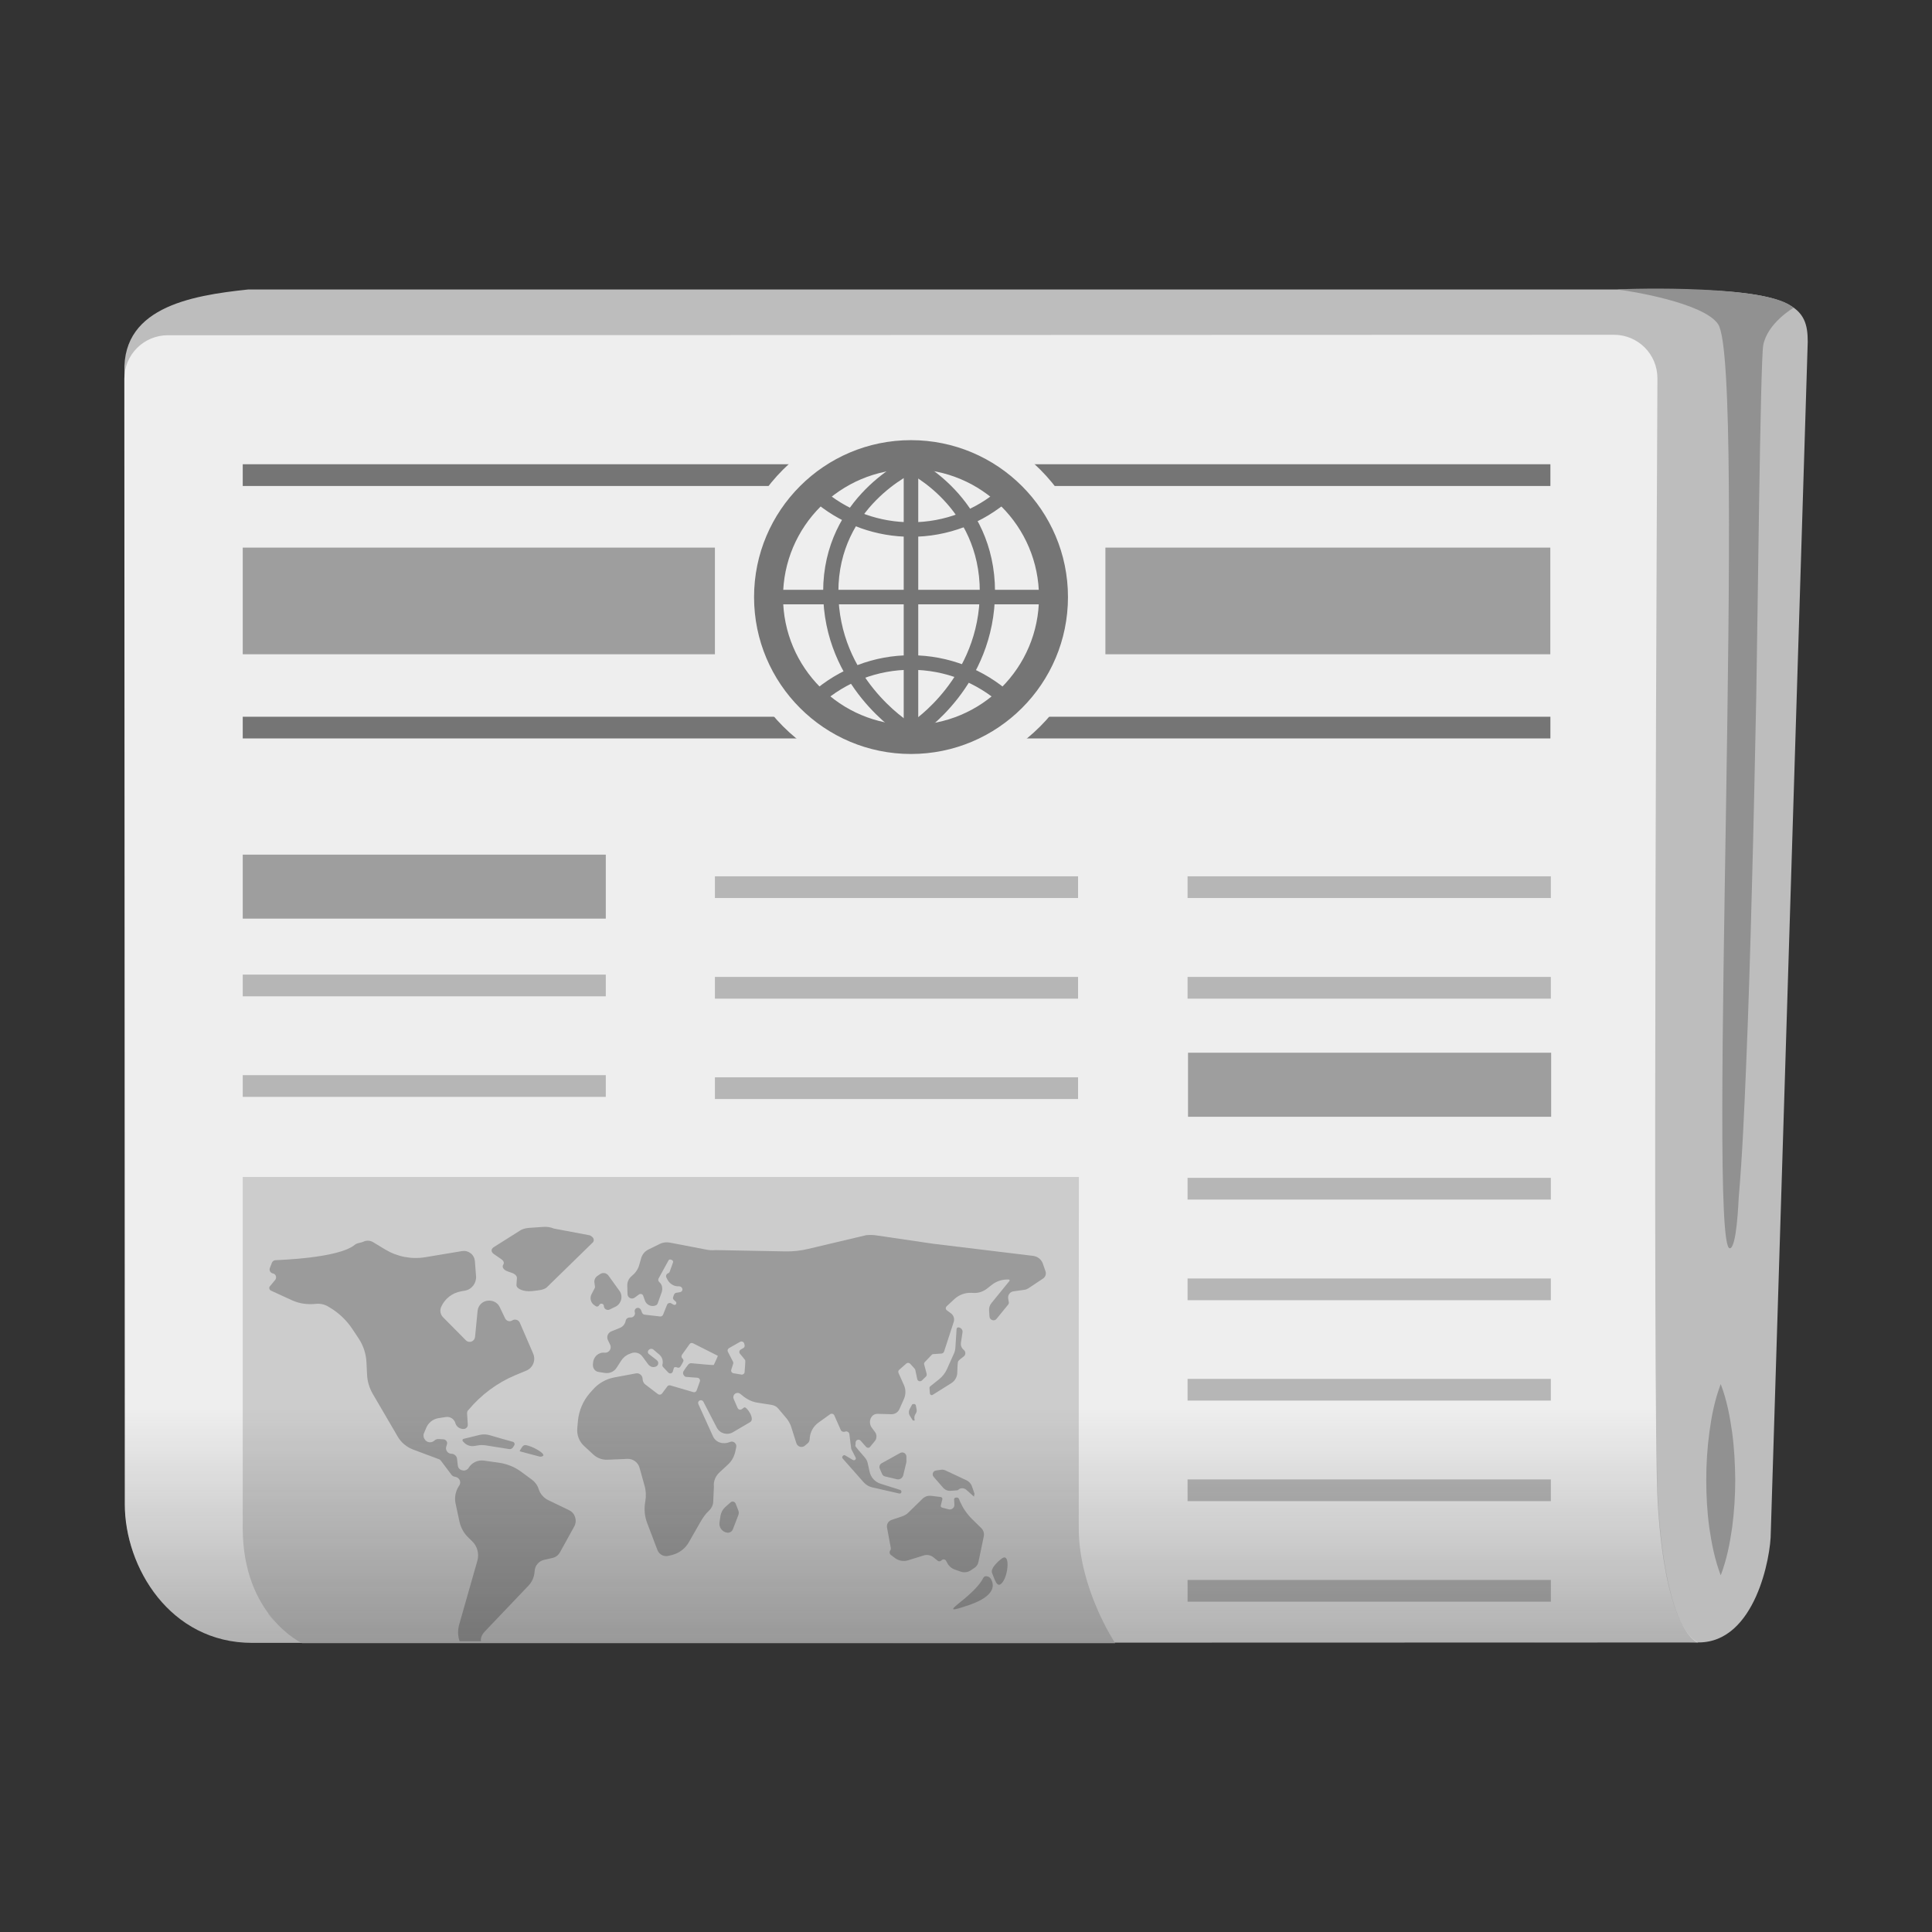 <svg width="25" height="25" viewBox="0 0 25 25" fill="none" xmlns="http://www.w3.org/2000/svg">
<rect x="0" y="0" width="25" height="25" fill="#333333" stroke="none"/>
<path d="M21.98 21.253L3.596 20.837C3.285 20.837 2.503 20.304 2.503 19.993L1.616 4.897C1.522 3.982 2.463 3.825 3.21 3.746H21.549C23.238 3.746 23.392 3.986 23.392 4.423L22.914 19.83C22.916 20.141 22.713 21.253 21.98 21.253Z" fill="#BDBDBD"/>
<path d="M22.816 4.468C22.87 4.179 23.207 3.984 23.207 3.984C22.904 3.686 21.111 3.731 20.922 3.746C21.094 3.763 22.051 3.92 22.233 4.196C22.604 4.755 22.086 16.153 22.383 16.153C22.473 16.153 22.495 15.553 22.499 15.498C22.547 14.938 22.57 14.375 22.594 13.813C22.626 13.046 22.649 12.279 22.669 11.51C22.692 10.676 22.709 9.842 22.726 9.007C22.741 8.246 22.778 4.678 22.816 4.468ZM22.266 17.91C22.345 18.116 22.383 18.322 22.413 18.528C22.441 18.735 22.452 18.941 22.454 19.147C22.454 19.353 22.441 19.56 22.414 19.766C22.384 19.972 22.345 20.178 22.266 20.385C22.188 20.178 22.148 19.972 22.118 19.766C22.09 19.56 22.079 19.353 22.079 19.147C22.079 18.941 22.092 18.735 22.12 18.528C22.148 18.322 22.188 18.116 22.266 17.91Z" fill="#919191"/>
<path d="M21.976 21.254C21.976 21.254 4.328 21.259 3.263 21.259C2.198 21.259 1.615 20.277 1.615 19.465L1.609 4.9C1.609 4.589 1.861 4.338 2.172 4.338L20.884 4.332C21.196 4.332 21.447 4.583 21.447 4.895C21.447 4.895 21.379 18.308 21.451 19.459C21.558 21.16 21.976 21.254 21.976 21.254Z" fill="#EEEEEE"/>
<path opacity="0.7" d="M3.141 12.752H7.839M3.141 14.053H7.839M9.251 11.48H13.95M9.251 12.782H13.95M9.251 14.081H13.95" stroke="#9E9E9E" stroke-width="0.281" stroke-miterlimit="10"/>
<path d="M3.141 6.148H20.062M3.141 9.415H20.062" stroke="#757575" stroke-width="0.281" stroke-miterlimit="10" stroke-linejoin="round"/>
<path opacity="0.7" d="M15.367 11.48H20.068M15.367 12.782H20.068M15.367 15.382H20.068M15.367 16.684H20.068M15.367 17.983H20.068M15.367 19.284H20.068M15.367 20.585H20.068" stroke="#9E9E9E" stroke-width="0.281" stroke-miterlimit="10"/>
<path d="M3.141 7.086H9.251V8.466H3.141V7.086ZM14.304 7.086H20.061V8.466H14.304V7.086ZM15.373 13.622H20.072V14.451H15.373V13.622Z" fill="#9E9E9E"/>
<path opacity="0.2" d="M3.471 20.879L3.469 20.881C3.499 20.92 3.529 20.958 3.559 20.991L3.471 20.879Z" fill="#424242"/>
<path d="M3.141 11.059H7.839V11.887H3.141V11.059Z" fill="#9E9E9E"/>
<path d="M13.959 19.774C13.959 20.557 14.43 21.262 14.43 21.262H3.908C3.908 21.262 3.141 20.908 3.141 19.774V15.23H13.961C13.959 15.23 13.959 19.162 13.959 19.774Z" fill="#CCCCCC"/>
<g opacity="0.24">
<path d="M12.968 20.164C12.96 20.168 12.803 20.286 12.839 20.359C12.872 20.432 12.9 20.571 12.974 20.473C13.047 20.378 13.073 20.095 12.968 20.164ZM12.724 20.417C12.591 20.683 12.042 20.94 12.537 20.77C12.895 20.648 12.865 20.5 12.82 20.428C12.799 20.395 12.741 20.382 12.724 20.417ZM6.27 21.115L6.837 20.52C6.884 20.472 6.912 20.408 6.917 20.34L6.919 20.323C6.922 20.291 6.935 20.259 6.957 20.235C6.978 20.21 7.007 20.192 7.039 20.185L7.148 20.16C7.191 20.151 7.227 20.123 7.247 20.085L7.431 19.752C7.472 19.675 7.442 19.579 7.364 19.542L7.095 19.412C7.066 19.398 7.039 19.378 7.018 19.353C6.996 19.328 6.98 19.299 6.97 19.268C6.955 19.219 6.923 19.176 6.882 19.146L6.745 19.045C6.659 18.981 6.559 18.942 6.454 18.927L6.261 18.9C6.182 18.889 6.105 18.927 6.064 18.994C6.049 19.018 6.021 19.032 5.993 19.028L5.985 19.026C5.969 19.024 5.954 19.017 5.943 19.005C5.932 18.994 5.925 18.978 5.924 18.962L5.914 18.876C5.912 18.858 5.904 18.843 5.89 18.831C5.877 18.819 5.861 18.812 5.843 18.812C5.794 18.812 5.759 18.763 5.775 18.717L5.783 18.692C5.786 18.685 5.786 18.677 5.786 18.669C5.785 18.661 5.782 18.654 5.777 18.647C5.773 18.641 5.767 18.635 5.76 18.631C5.754 18.627 5.746 18.625 5.738 18.625L5.68 18.621C5.669 18.62 5.658 18.621 5.648 18.625C5.637 18.628 5.628 18.634 5.62 18.642C5.58 18.677 5.519 18.668 5.494 18.621L5.49 18.615C5.484 18.605 5.48 18.593 5.48 18.58C5.479 18.568 5.481 18.555 5.487 18.544L5.515 18.477C5.543 18.409 5.603 18.362 5.674 18.351L5.77 18.336C5.824 18.328 5.875 18.36 5.892 18.413V18.415C5.907 18.465 5.957 18.497 6.008 18.49C6.034 18.486 6.055 18.462 6.053 18.435L6.044 18.287C6.044 18.274 6.047 18.261 6.055 18.252L6.059 18.248C6.224 18.049 6.434 17.893 6.67 17.794L6.81 17.736C6.897 17.7 6.936 17.601 6.899 17.515L6.726 17.115C6.722 17.107 6.717 17.099 6.71 17.093C6.702 17.086 6.694 17.081 6.685 17.079C6.676 17.076 6.666 17.075 6.657 17.076C6.648 17.077 6.639 17.08 6.63 17.085C6.597 17.108 6.552 17.095 6.535 17.057L6.467 16.915C6.456 16.89 6.437 16.869 6.414 16.854C6.391 16.839 6.364 16.831 6.336 16.83H6.325C6.25 16.83 6.188 16.887 6.18 16.962L6.147 17.301C6.145 17.314 6.141 17.326 6.132 17.337C6.124 17.347 6.114 17.355 6.101 17.36C6.089 17.364 6.076 17.365 6.063 17.362C6.05 17.36 6.038 17.353 6.029 17.344L5.732 17.044C5.716 17.027 5.705 17.006 5.7 16.982C5.696 16.959 5.699 16.935 5.708 16.913C5.755 16.806 5.85 16.731 5.965 16.71L6.015 16.701C6.105 16.686 6.167 16.603 6.16 16.513L6.145 16.318C6.143 16.299 6.138 16.279 6.128 16.262C6.119 16.244 6.106 16.229 6.09 16.217C6.074 16.205 6.056 16.196 6.037 16.191C6.018 16.186 5.998 16.186 5.978 16.189L5.504 16.268C5.324 16.298 5.14 16.262 4.984 16.168L4.827 16.073C4.808 16.062 4.787 16.055 4.766 16.055C4.744 16.053 4.722 16.058 4.703 16.067C4.667 16.084 4.622 16.082 4.592 16.107C4.38 16.283 3.604 16.303 3.563 16.307C3.542 16.309 3.525 16.322 3.518 16.341L3.492 16.408C3.48 16.438 3.499 16.472 3.531 16.478C3.57 16.485 3.585 16.532 3.561 16.562L3.492 16.645C3.477 16.663 3.486 16.692 3.507 16.701L3.782 16.827C3.878 16.87 3.981 16.883 4.086 16.872C4.14 16.866 4.197 16.877 4.247 16.907L4.272 16.922C4.388 16.992 4.485 17.085 4.56 17.198L4.643 17.323C4.703 17.415 4.737 17.52 4.742 17.629L4.75 17.79C4.754 17.877 4.78 17.961 4.823 18.036L5.145 18.587C5.19 18.666 5.262 18.726 5.348 18.758L5.682 18.883C5.691 18.887 5.699 18.893 5.704 18.9L5.841 19.082C5.85 19.095 5.865 19.105 5.882 19.108L5.899 19.112C5.948 19.123 5.97 19.18 5.944 19.221L5.935 19.234C5.894 19.3 5.879 19.378 5.895 19.455L5.946 19.692C5.963 19.768 6.002 19.84 6.059 19.894L6.107 19.941C6.177 20.007 6.203 20.106 6.177 20.196L5.94 21.028C5.922 21.096 5.924 21.169 5.946 21.235L5.948 21.238H6.224C6.216 21.203 6.233 21.154 6.27 21.115ZM7.632 15.985L7.165 15.897C7.127 15.88 7.079 15.872 7.028 15.876L6.842 15.889C6.792 15.893 6.747 15.908 6.722 15.928L6.383 16.142C6.351 16.168 6.355 16.202 6.39 16.227L6.49 16.296C6.518 16.317 6.527 16.341 6.512 16.365C6.492 16.397 6.516 16.433 6.572 16.453L6.621 16.47C6.666 16.485 6.69 16.512 6.689 16.538L6.683 16.626C6.679 16.678 6.779 16.718 6.884 16.707L6.966 16.697C7.02 16.692 7.065 16.673 7.086 16.648L7.675 16.073C7.695 16.041 7.679 16.007 7.632 15.985ZM7.872 16.504C7.86 16.488 7.842 16.477 7.822 16.474C7.802 16.471 7.781 16.475 7.765 16.487L7.727 16.513C7.701 16.532 7.686 16.566 7.692 16.598L7.699 16.65C7.701 16.658 7.699 16.663 7.695 16.669L7.654 16.748C7.628 16.798 7.645 16.86 7.692 16.89L7.709 16.902C7.725 16.913 7.746 16.905 7.754 16.888C7.767 16.858 7.814 16.866 7.814 16.9C7.815 16.937 7.855 16.962 7.889 16.945L7.964 16.909C7.992 16.896 8.014 16.873 8.027 16.845C8.039 16.822 8.043 16.797 8.041 16.771C8.039 16.746 8.03 16.721 8.014 16.701L7.872 16.504Z" fill="black"/>
<path d="M13.494 16.35C13.485 16.324 13.468 16.301 13.446 16.283C13.425 16.266 13.398 16.255 13.37 16.251L12.075 16.094L11.347 15.987C11.302 15.979 11.255 15.979 11.209 15.983L10.457 16.161C10.361 16.184 10.262 16.195 10.164 16.193L9.26 16.176C9.221 16.18 9.18 16.178 9.14 16.17L8.666 16.079C8.623 16.071 8.578 16.077 8.54 16.095L8.39 16.169C8.345 16.191 8.312 16.23 8.297 16.279L8.269 16.377C8.252 16.433 8.216 16.478 8.171 16.515C8.135 16.545 8.115 16.59 8.117 16.639L8.12 16.748C8.122 16.772 8.137 16.793 8.16 16.8C8.179 16.806 8.199 16.802 8.216 16.789L8.263 16.754C8.287 16.735 8.315 16.744 8.323 16.767L8.345 16.829C8.366 16.889 8.435 16.917 8.492 16.889C8.499 16.885 8.505 16.877 8.509 16.87L8.561 16.725C8.578 16.679 8.57 16.622 8.533 16.592C8.518 16.579 8.512 16.559 8.524 16.54L8.651 16.309C8.657 16.298 8.67 16.294 8.681 16.3L8.696 16.305C8.707 16.311 8.713 16.324 8.709 16.335L8.666 16.455C8.662 16.465 8.655 16.472 8.645 16.476L8.642 16.478C8.623 16.485 8.614 16.508 8.621 16.527L8.634 16.553C8.662 16.611 8.722 16.649 8.786 16.645C8.794 16.645 8.801 16.647 8.809 16.65L8.814 16.654C8.842 16.673 8.833 16.714 8.801 16.72L8.75 16.729C8.737 16.731 8.728 16.74 8.722 16.752L8.711 16.782C8.705 16.795 8.709 16.812 8.72 16.821L8.745 16.844C8.752 16.851 8.754 16.862 8.749 16.874C8.743 16.885 8.728 16.889 8.717 16.883L8.683 16.864C8.678 16.862 8.673 16.86 8.668 16.86C8.663 16.86 8.658 16.861 8.654 16.863C8.649 16.864 8.644 16.867 8.641 16.87C8.637 16.874 8.634 16.878 8.632 16.883L8.58 17.012C8.574 17.027 8.559 17.037 8.542 17.035L8.344 17.012C8.336 17.011 8.329 17.008 8.322 17.004C8.316 16.999 8.311 16.993 8.308 16.986L8.295 16.952C8.284 16.926 8.254 16.915 8.231 16.93C8.214 16.941 8.209 16.962 8.214 16.979C8.225 17.012 8.199 17.048 8.164 17.048H8.149C8.122 17.048 8.1 17.067 8.096 17.091C8.089 17.132 8.06 17.168 8.021 17.183L7.91 17.228C7.865 17.247 7.845 17.299 7.867 17.342L7.895 17.4C7.92 17.451 7.88 17.509 7.824 17.504C7.745 17.494 7.678 17.558 7.674 17.637L7.672 17.659C7.67 17.708 7.702 17.747 7.745 17.753L7.828 17.766C7.888 17.775 7.948 17.749 7.98 17.697L8.038 17.607C8.064 17.567 8.102 17.535 8.147 17.519L8.167 17.511C8.22 17.49 8.278 17.507 8.312 17.552L8.387 17.654C8.405 17.678 8.437 17.695 8.467 17.689C8.524 17.682 8.531 17.625 8.499 17.601L8.398 17.522C8.379 17.509 8.377 17.479 8.402 17.462C8.419 17.449 8.443 17.451 8.458 17.466L8.531 17.528C8.569 17.56 8.584 17.61 8.572 17.659C8.57 17.67 8.572 17.682 8.582 17.691L8.647 17.76C8.666 17.781 8.7 17.774 8.707 17.745L8.719 17.704C8.724 17.685 8.75 17.689 8.769 17.697C8.782 17.7 8.795 17.697 8.803 17.685C8.818 17.663 8.831 17.64 8.842 17.616C8.844 17.611 8.845 17.606 8.844 17.602C8.843 17.597 8.841 17.592 8.839 17.588L8.827 17.575C8.816 17.562 8.816 17.545 8.825 17.53L8.923 17.393C8.932 17.378 8.953 17.374 8.968 17.382C9.049 17.423 9.281 17.539 9.287 17.543C9.294 17.547 9.236 17.659 9.236 17.663C9.236 17.667 9.05 17.65 8.947 17.64C8.94 17.64 8.933 17.64 8.926 17.643C8.919 17.646 8.913 17.65 8.908 17.655C8.884 17.684 8.863 17.714 8.844 17.745C8.837 17.759 8.837 17.775 8.844 17.789L8.852 17.8C8.857 17.809 8.869 17.817 8.88 17.817L9.024 17.828C9.049 17.83 9.064 17.854 9.056 17.877L9.015 17.991C9.009 18.01 8.989 18.019 8.972 18.014L8.674 17.927C8.66 17.924 8.645 17.927 8.636 17.939L8.565 18.034C8.552 18.049 8.531 18.051 8.514 18.04L8.349 17.914C8.327 17.897 8.317 17.871 8.315 17.843C8.315 17.832 8.313 17.822 8.308 17.812C8.303 17.802 8.297 17.793 8.288 17.787C8.28 17.78 8.27 17.775 8.259 17.772C8.249 17.77 8.238 17.77 8.227 17.772L7.948 17.824C7.839 17.845 7.742 17.901 7.67 17.984L7.629 18.03C7.545 18.128 7.492 18.252 7.479 18.381L7.47 18.48C7.462 18.567 7.494 18.653 7.558 18.711L7.678 18.822C7.727 18.867 7.792 18.891 7.858 18.889L8.117 18.878C8.19 18.874 8.257 18.923 8.276 18.994L8.34 19.223C8.359 19.287 8.362 19.356 8.351 19.422L8.347 19.448C8.334 19.534 8.342 19.624 8.374 19.707L8.507 20.057C8.529 20.115 8.591 20.149 8.653 20.132L8.698 20.121C8.79 20.097 8.869 20.037 8.915 19.954L9.062 19.697C9.094 19.641 9.129 19.589 9.178 19.544C9.208 19.515 9.227 19.476 9.229 19.435L9.238 19.238C9.23 19.17 9.257 19.103 9.307 19.056L9.422 18.949C9.469 18.906 9.5 18.848 9.514 18.786L9.527 18.726C9.536 18.679 9.489 18.64 9.446 18.659C9.36 18.696 9.262 18.668 9.225 18.584L9.037 18.169C9.035 18.164 9.034 18.158 9.034 18.152C9.034 18.146 9.036 18.14 9.039 18.135C9.043 18.13 9.047 18.126 9.052 18.123C9.057 18.12 9.063 18.119 9.069 18.119C9.082 18.119 9.095 18.126 9.101 18.137L9.275 18.473C9.315 18.55 9.41 18.576 9.484 18.533L9.707 18.402C9.776 18.362 9.658 18.194 9.63 18.212L9.598 18.235C9.579 18.248 9.555 18.24 9.545 18.22L9.495 18.105C9.49 18.095 9.488 18.084 9.49 18.072C9.491 18.061 9.496 18.05 9.504 18.042C9.525 18.019 9.559 18.019 9.581 18.038C9.643 18.092 9.712 18.135 9.793 18.149L9.988 18.18C10.022 18.186 10.052 18.203 10.072 18.229L10.174 18.349C10.204 18.385 10.228 18.428 10.241 18.473L10.305 18.675C10.32 18.722 10.378 18.739 10.415 18.707L10.451 18.677C10.464 18.666 10.474 18.649 10.476 18.632L10.479 18.599C10.487 18.524 10.528 18.454 10.59 18.409L10.742 18.3C10.761 18.287 10.787 18.295 10.796 18.315L10.879 18.503C10.888 18.525 10.914 18.533 10.937 18.525C10.961 18.516 10.989 18.533 10.991 18.559L11.014 18.741C11.014 18.743 11.015 18.747 11.015 18.749L11.072 18.861C11.083 18.882 11.059 18.904 11.038 18.893L10.937 18.833C10.932 18.83 10.927 18.829 10.922 18.83C10.917 18.831 10.912 18.833 10.909 18.837L10.905 18.84C10.896 18.85 10.896 18.863 10.903 18.872L11.177 19.182C11.207 19.215 11.246 19.238 11.289 19.247L11.636 19.326C11.646 19.328 11.655 19.324 11.661 19.317V19.315C11.67 19.302 11.662 19.283 11.647 19.279L11.396 19.2C11.323 19.178 11.267 19.116 11.252 19.041L11.229 18.938C11.224 18.908 11.21 18.882 11.19 18.859C11.145 18.809 11.066 18.715 11.068 18.711C11.07 18.709 11.07 18.689 11.072 18.664C11.074 18.632 11.113 18.617 11.136 18.642L11.207 18.722C11.222 18.739 11.248 18.739 11.261 18.72L11.319 18.649C11.333 18.633 11.341 18.612 11.341 18.591C11.342 18.569 11.336 18.548 11.323 18.531L11.28 18.473C11.265 18.452 11.257 18.426 11.257 18.4C11.257 18.374 11.266 18.349 11.282 18.329C11.299 18.306 11.327 18.295 11.355 18.295L11.533 18.3C11.578 18.302 11.619 18.276 11.638 18.235L11.698 18.1C11.722 18.044 11.722 17.98 11.698 17.925L11.627 17.766C11.621 17.751 11.623 17.734 11.636 17.725L11.728 17.644C11.743 17.631 11.765 17.633 11.779 17.648L11.835 17.71C11.839 17.715 11.842 17.721 11.844 17.727L11.869 17.845C11.874 17.873 11.908 17.882 11.929 17.864L11.981 17.813C11.986 17.808 11.989 17.803 11.991 17.796C11.992 17.79 11.992 17.784 11.991 17.777L11.959 17.657C11.955 17.646 11.959 17.633 11.968 17.624L12.054 17.534C12.06 17.526 12.069 17.522 12.079 17.522L12.184 17.515C12.191 17.514 12.197 17.511 12.203 17.507C12.209 17.503 12.213 17.497 12.216 17.49L12.341 17.106C12.354 17.065 12.341 17.022 12.306 16.995L12.253 16.956C12.234 16.943 12.234 16.917 12.251 16.902L12.352 16.808C12.411 16.755 12.487 16.727 12.564 16.729L12.604 16.731C12.664 16.733 12.722 16.712 12.769 16.677L12.834 16.626C12.889 16.583 12.954 16.559 13.024 16.557H13.052C13.063 16.557 13.069 16.57 13.061 16.577L12.829 16.862C12.806 16.89 12.795 16.926 12.799 16.962L12.804 17.037C12.808 17.084 12.868 17.102 12.896 17.065L13.046 16.881C13.052 16.874 13.056 16.862 13.054 16.853L13.046 16.802C13.039 16.757 13.07 16.716 13.114 16.71L13.256 16.69C13.275 16.688 13.292 16.68 13.307 16.671L13.496 16.545C13.528 16.525 13.541 16.484 13.528 16.448L13.494 16.35ZM9.635 17.755C9.634 17.775 9.615 17.79 9.594 17.787L9.491 17.77C9.486 17.769 9.481 17.767 9.477 17.764C9.472 17.761 9.469 17.757 9.466 17.753C9.463 17.748 9.462 17.744 9.461 17.738C9.461 17.733 9.461 17.728 9.463 17.723L9.487 17.648C9.491 17.639 9.489 17.629 9.485 17.62L9.42 17.494C9.415 17.486 9.414 17.476 9.416 17.467C9.419 17.458 9.425 17.45 9.433 17.445L9.577 17.363C9.598 17.352 9.624 17.363 9.63 17.385L9.635 17.404C9.639 17.421 9.632 17.438 9.617 17.445L9.587 17.462C9.566 17.474 9.56 17.5 9.575 17.517C9.602 17.549 9.637 17.592 9.643 17.601C9.647 17.612 9.639 17.702 9.635 17.755Z" fill="black"/>
<path d="M12.434 17.378L12.455 17.239C12.46 17.208 12.434 17.178 12.402 17.176C12.389 17.176 12.378 17.185 12.378 17.198L12.363 17.434C12.361 17.466 12.354 17.498 12.338 17.528L12.252 17.72C12.23 17.768 12.196 17.811 12.155 17.845L12.037 17.939C12.031 17.944 12.028 17.952 12.027 17.959L12.033 18.031C12.035 18.049 12.053 18.059 12.069 18.049L12.31 17.898C12.334 17.883 12.353 17.863 12.366 17.839C12.38 17.815 12.387 17.788 12.387 17.761C12.389 17.699 12.391 17.624 12.4 17.613C12.408 17.601 12.442 17.573 12.472 17.551C12.498 17.53 12.498 17.491 12.472 17.468C12.458 17.458 12.448 17.444 12.441 17.428C12.434 17.412 12.432 17.395 12.434 17.378ZM11.851 18.186C11.85 18.181 11.847 18.176 11.843 18.173C11.839 18.169 11.834 18.168 11.829 18.168H11.819C11.81 18.168 11.802 18.173 11.799 18.181L11.77 18.235C11.757 18.261 11.757 18.293 11.772 18.318L11.812 18.381H11.836L11.832 18.355C11.83 18.335 11.835 18.314 11.847 18.297C11.86 18.278 11.866 18.256 11.86 18.233L11.851 18.186ZM11.694 18.798C11.686 18.795 11.678 18.794 11.671 18.795C11.663 18.796 11.655 18.798 11.649 18.801L11.409 18.934C11.384 18.948 11.373 18.978 11.384 19.004L11.414 19.073C11.422 19.09 11.435 19.101 11.452 19.105L11.605 19.141C11.641 19.15 11.678 19.128 11.688 19.09L11.727 18.927C11.729 18.923 11.729 18.918 11.729 18.914V18.848C11.729 18.826 11.714 18.805 11.694 18.798ZM12.509 19.156L12.232 19.026C12.215 19.019 12.196 19.015 12.177 19.019L12.112 19.028C12.072 19.034 12.055 19.081 12.082 19.111L12.204 19.251C12.228 19.279 12.264 19.294 12.301 19.291L12.383 19.285C12.389 19.285 12.395 19.283 12.399 19.279C12.427 19.251 12.473 19.251 12.504 19.278L12.603 19.366L12.61 19.328L12.575 19.227C12.562 19.196 12.539 19.171 12.509 19.156ZM12.573 19.651C12.509 19.587 12.459 19.512 12.423 19.43L12.408 19.394C12.406 19.39 12.403 19.387 12.399 19.384C12.396 19.381 12.392 19.38 12.387 19.379H12.37C12.357 19.379 12.344 19.39 12.346 19.403L12.35 19.471C12.352 19.51 12.314 19.54 12.277 19.531L12.19 19.508C12.177 19.505 12.17 19.491 12.174 19.48L12.194 19.401C12.195 19.398 12.195 19.395 12.194 19.391C12.194 19.388 12.193 19.385 12.191 19.382C12.189 19.379 12.186 19.377 12.183 19.375C12.18 19.373 12.177 19.372 12.174 19.371L12.048 19.356C12.028 19.354 12.007 19.356 11.988 19.362C11.969 19.369 11.951 19.38 11.937 19.394L11.757 19.57C11.735 19.593 11.707 19.61 11.675 19.621L11.536 19.668C11.495 19.683 11.47 19.724 11.478 19.767L11.527 20.031C11.528 20.043 11.527 20.054 11.519 20.063C11.506 20.082 11.51 20.108 11.528 20.121L11.581 20.161C11.628 20.196 11.69 20.208 11.748 20.191L11.954 20.127C11.997 20.114 12.042 20.123 12.078 20.151L12.132 20.195C12.147 20.208 12.17 20.206 12.183 20.191C12.2 20.172 12.232 20.176 12.243 20.198L12.256 20.223C12.278 20.266 12.316 20.298 12.363 20.313L12.432 20.337C12.477 20.352 12.526 20.346 12.565 20.318L12.61 20.288C12.637 20.27 12.655 20.243 12.661 20.211L12.73 19.881C12.734 19.862 12.733 19.843 12.728 19.824C12.722 19.805 12.712 19.788 12.698 19.774L12.573 19.651ZM9.52 19.458C9.509 19.43 9.475 19.42 9.453 19.441L9.385 19.501C9.352 19.531 9.331 19.57 9.323 19.615L9.31 19.701C9.301 19.765 9.346 19.825 9.412 19.833C9.442 19.836 9.472 19.818 9.483 19.79L9.554 19.606C9.562 19.587 9.562 19.564 9.554 19.546L9.52 19.458ZM6.335 18.571C6.293 18.559 6.25 18.558 6.209 18.567C6.145 18.582 6.052 18.606 6.001 18.618C5.984 18.621 5.979 18.642 5.992 18.653L6.005 18.666C6.038 18.702 6.089 18.719 6.138 18.711L6.194 18.702C6.222 18.698 6.25 18.698 6.279 18.702L6.588 18.751C6.607 18.755 6.625 18.745 6.637 18.73L6.654 18.704C6.665 18.687 6.657 18.663 6.637 18.657C6.564 18.638 6.417 18.595 6.335 18.571ZM6.807 18.7C6.788 18.696 6.768 18.706 6.758 18.721L6.727 18.77C6.723 18.773 6.727 18.781 6.73 18.781L6.982 18.848C6.997 18.852 7.013 18.848 7.027 18.839C7.062 18.809 6.888 18.713 6.807 18.7Z" fill="black"/>
</g>
<path d="M11.797 10.089C13.095 10.089 14.148 9.037 14.148 7.738C14.148 6.439 13.095 5.387 11.797 5.387C10.498 5.387 9.445 6.439 9.445 7.738C9.445 9.037 10.498 10.089 11.797 10.089Z" fill="#EEEEEE"/>
<path d="M11.788 9.569C12.806 9.569 13.632 8.744 13.632 7.726C13.632 6.708 12.806 5.883 11.788 5.883C10.771 5.883 9.945 6.708 9.945 7.726C9.945 8.744 10.771 9.569 11.788 9.569Z" stroke="#757575" stroke-width="0.375" stroke-miterlimit="10" stroke-linejoin="round"/>
<path d="M10.564 9.038C10.901 8.738 11.337 8.572 11.788 8.573C12.257 8.573 12.687 8.75 13.013 9.038M13.013 6.387C12.676 6.687 12.24 6.853 11.788 6.852C11.357 6.852 10.96 6.704 10.645 6.455M9.945 7.726H13.632M11.788 5.883V9.665" stroke="#757575" stroke-width="0.188" stroke-miterlimit="10" stroke-linejoin="round"/>
<path d="M11.708 9.423C11.708 9.423 10.75 8.825 10.75 7.657C10.75 6.488 11.787 6.023 11.787 6.023C11.787 6.023 12.777 6.488 12.777 7.657C12.777 8.825 11.854 9.423 11.854 9.423" stroke="#757575" stroke-width="0.197" stroke-miterlimit="10" stroke-linejoin="round"/>
<path opacity="0.3" d="M21.457 19.465C21.443 19.24 21.434 18.55 21.428 17.586H1.617V19.47C1.617 20.282 2.2 21.265 3.265 21.265C4.332 21.265 21.978 21.259 21.978 21.259C21.978 21.259 21.562 21.165 21.457 19.465Z" fill="url(#paint0_linear_1927_16302)"/>
<defs>
<linearGradient id="paint0_linear_1927_16302" x1="11.799" y1="17.585" x2="11.799" y2="21.264" gradientUnits="userSpaceOnUse">
<stop offset="0.176" stop-color="#212121" stop-opacity="0"/>
<stop offset="1" stop-color="#212121"/>
</linearGradient>
</defs>
</svg>
